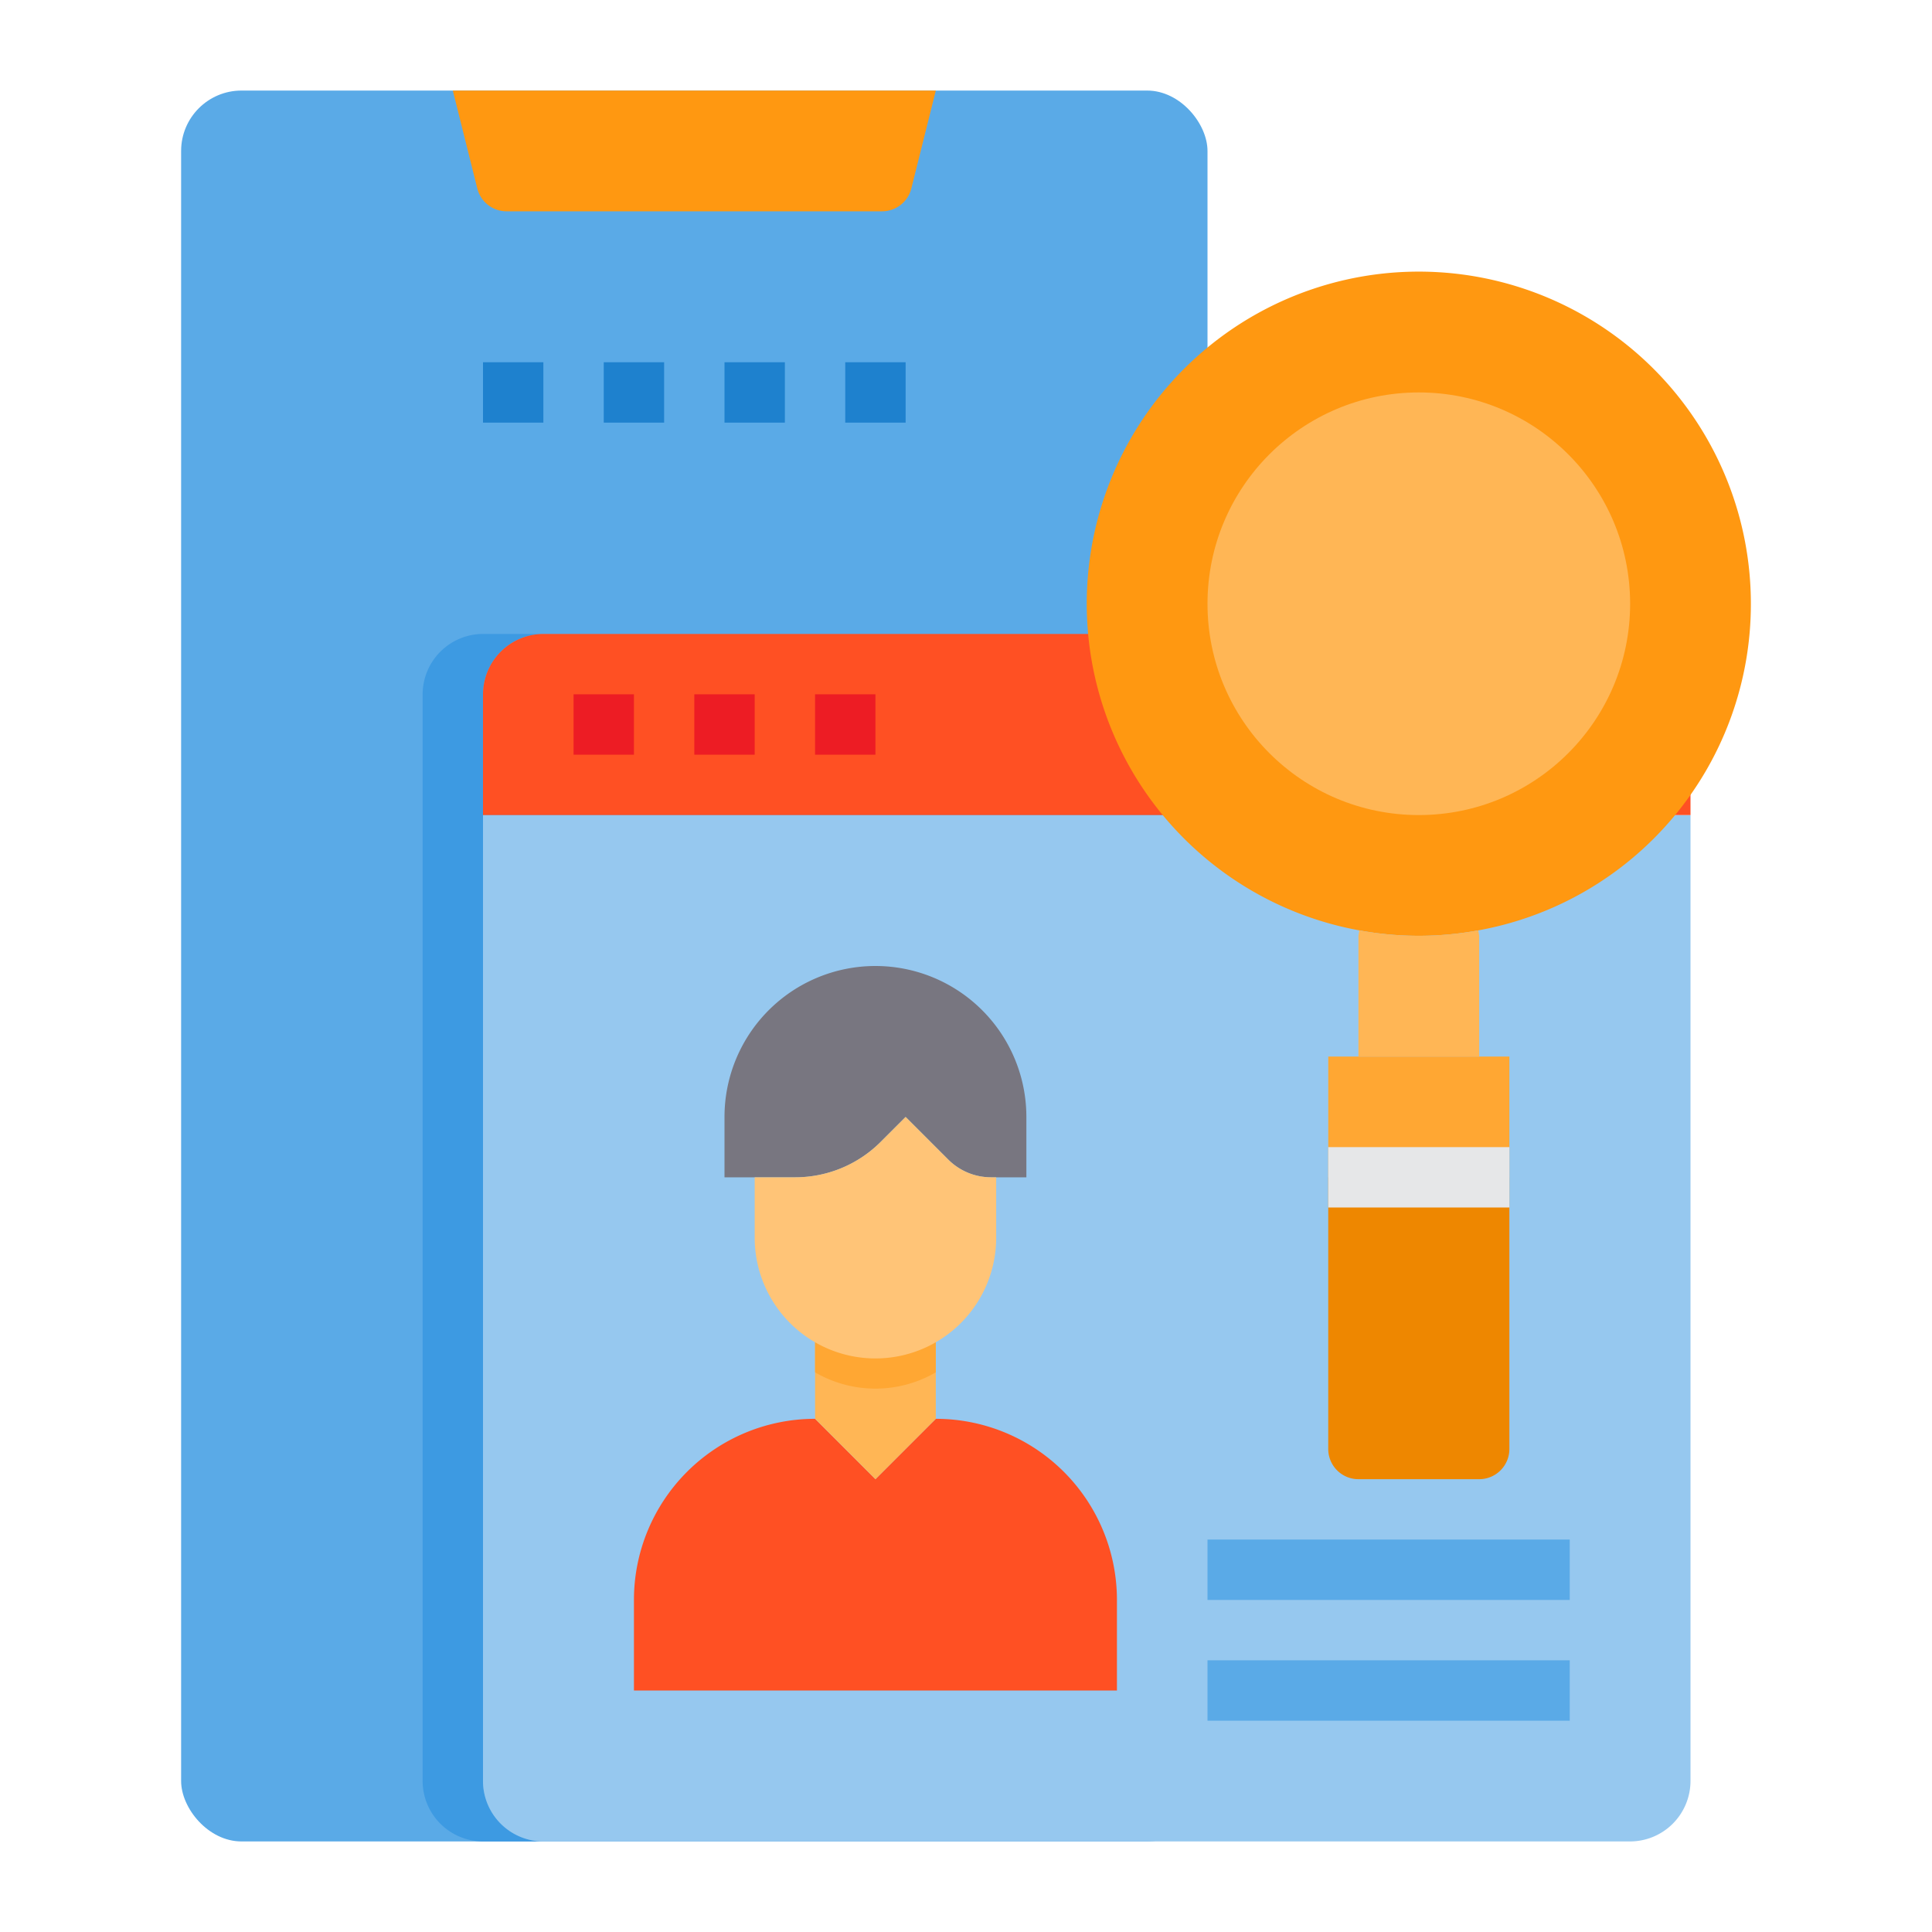 <svg height="512" viewBox="0 0 64 64" width="512" xmlns="http://www.w3.org/2000/svg"><rect fill="#5aaae7" height="58" rx="2" width="34" x="6" y="3"/><path d="m18 61h-2a2.006 2.006 0 0 1 -2-2v-36a2.006 2.006 0 0 1 2-2h2a2.006 2.006 0 0 0 -2 2v36a2.006 2.006 0 0 0 2 2z" fill="#3d9ae2"/><path d="m56 27v32a2.006 2.006 0 0 1 -2 2h-36a2.006 2.006 0 0 1 -2-2v-32z" fill="#96c8ef"/><path d="m54 21h-36a2.006 2.006 0 0 0 -2 2v4h40v-4a2.006 2.006 0 0 0 -2-2z" fill="#ff5023"/><path d="m37 53v3h-16v-3a6 6 0 0 1 6-6l2 2 2-2a6 6 0 0 1 6 6z" fill="#ff5023"/><path d="m31 44v3l-2 2-2-2v-3z" fill="#ffb655"/><path d="m31 44v1.46a3.974 3.974 0 0 1 -4 0v-1.46z" fill="#ffa733"/><path d="m31 3-.81 3.24a1 1 0 0 1 -.97.76h-12.44a1 1 0 0 1 -.97-.76l-.81-3.24z" fill="#ff9811"/><path d="m34 37v2h-1.17a2.006 2.006 0 0 1 -1.42-.59l-1.41-1.41-.83.83a4 4 0 0 1 -2.83 1.17h-2.34v-2a5 5 0 0 1 10 0z" fill="#787680"/><path d="m32.83 39a2.006 2.006 0 0 1 -1.42-.59l-1.41-1.41-.826.826a4.007 4.007 0 0 1 -2.834 1.174h-1.34v2a4 4 0 0 0 4 4 4 4 0 0 0 4-4v-2z" fill="#ffc477"/><g fill="#1e81ce"><path d="m16 12h2v2h-2z"/><path d="m20 12h2v2h-2z"/><path d="m24 12h2v2h-2z"/><path d="m28 12h2v2h-2z"/></g><path d="m19 23h2v2h-2z" fill="#ed1c24"/><path d="m23 23h2v2h-2z" fill="#ed1c24"/><path d="m27 23h2v2h-2z" fill="#ed1c24"/><path d="m40 51h12v2h-12z" fill="#5aaae7"/><path d="m40 55h12v2h-12z" fill="#5aaae7"/><path d="m58 20a10.982 10.982 0 0 1 -9.03 10.82 10.87 10.87 0 0 1 -3.94 0 11 11 0 1 1 12.97-10.82z" fill="#ff9811"/><path d="m50 35v4h-6v-4h1 4z" fill="#ffa733"/><path d="m49 31v4h-4v-4l.03-.18a10.87 10.87 0 0 0 3.94 0z" fill="#ffb655"/><circle cx="47" cy="20" fill="#ffb655" r="7"/><path d="m50 39v9a1 1 0 0 1 -1 1h-4a1 1 0 0 1 -1-1v-9z" fill="#ee8700"/><path d="m44 38h6v2h-6z" fill="#e6e7e8"/></svg>